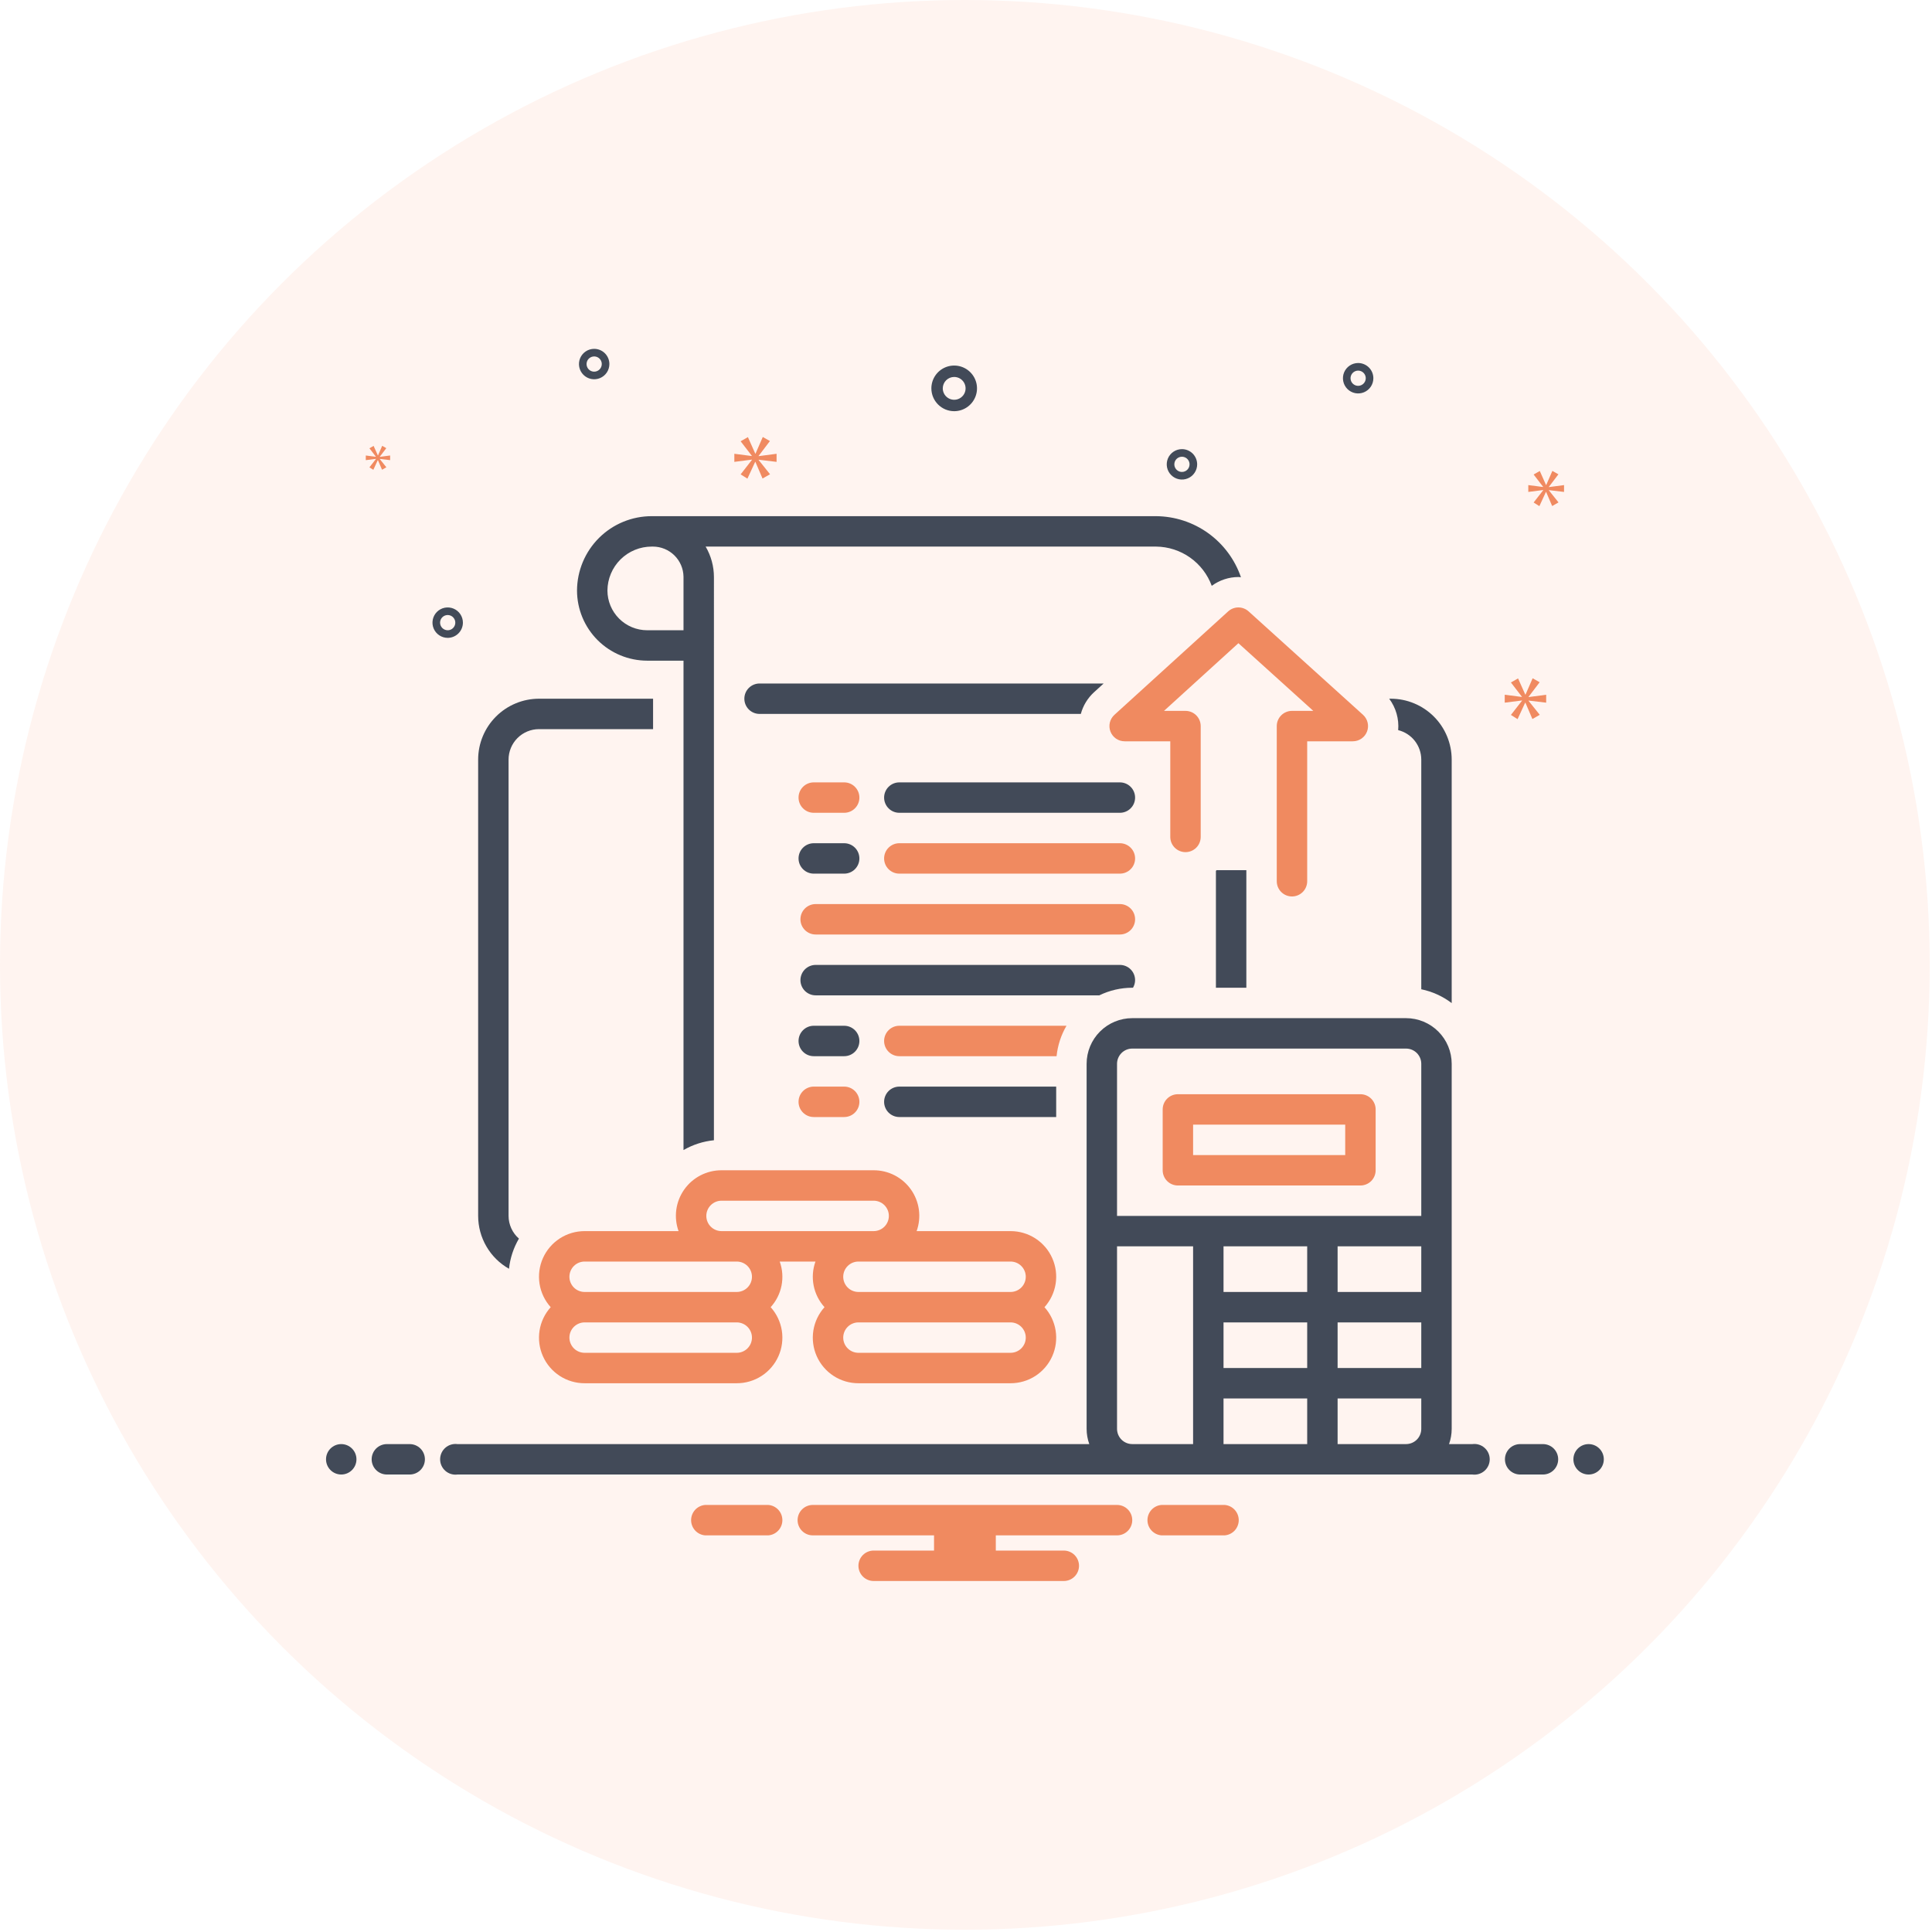 <svg width="160" height="160" viewBox="0 0 160 160" fill="none" xmlns="http://www.w3.org/2000/svg">
<g clip-path="url(#clip0_92_82)">
<path d="M92.745 64.793H74.478C74.144 64.793 73.823 64.925 73.587 65.162C73.351 65.398 73.218 65.718 73.218 66.052C73.218 66.387 73.351 66.707 73.587 66.943C73.823 67.18 74.144 67.312 74.478 67.312H92.745C93.079 67.312 93.399 67.18 93.635 66.943C93.872 66.707 94.004 66.387 94.004 66.052C94.004 65.718 93.872 65.398 93.635 65.162C93.399 64.925 93.079 64.793 92.745 64.793Z" fill="#2D4356"/>
<path d="M92.745 69.832H74.478C74.144 69.832 73.823 69.965 73.587 70.201C73.351 70.437 73.218 70.757 73.218 71.092C73.218 71.426 73.351 71.746 73.587 71.982C73.823 72.219 74.144 72.351 74.478 72.351H92.745C93.079 72.351 93.399 72.219 93.635 71.982C93.872 71.746 94.004 71.426 94.004 71.092C94.004 70.757 93.872 70.437 93.635 70.201C93.399 69.965 93.079 69.832 92.745 69.832ZM69.911 64.793H67.392C67.057 64.793 66.737 64.925 66.501 65.162C66.264 65.398 66.132 65.718 66.132 66.052C66.132 66.387 66.264 66.707 66.501 66.943C66.737 67.18 67.057 67.312 67.392 67.312H69.911C70.245 67.312 70.566 67.18 70.802 66.943C71.038 66.707 71.171 66.387 71.171 66.052C71.171 65.718 71.038 65.398 70.802 65.162C70.566 64.925 70.245 64.793 69.911 64.793Z" fill="#EE895F"/>
<path d="M69.911 69.832H67.392C67.057 69.832 66.737 69.965 66.501 70.201C66.264 70.437 66.132 70.757 66.132 71.092C66.132 71.426 66.264 71.746 66.501 71.982C66.737 72.219 67.057 72.351 67.392 72.351H69.911C70.245 72.351 70.566 72.219 70.802 71.982C71.038 71.746 71.171 71.426 71.171 71.092C71.171 70.757 71.038 70.437 70.802 70.201C70.566 69.965 70.245 69.832 69.911 69.832ZM69.911 84.949H67.392C67.057 84.949 66.737 85.082 66.501 85.318C66.264 85.554 66.132 85.875 66.132 86.209C66.132 86.543 66.264 86.863 66.501 87.1C66.737 87.336 67.057 87.469 67.392 87.469H69.911C70.245 87.469 70.566 87.336 70.802 87.1C71.038 86.863 71.171 86.543 71.171 86.209C71.171 85.875 71.038 85.554 70.802 85.318C70.566 85.082 70.245 84.949 69.911 84.949Z" fill="#2D4356"/>
<path d="M69.911 89.988H67.392C67.057 89.988 66.737 90.121 66.501 90.357C66.264 90.594 66.132 90.914 66.132 91.248C66.132 91.582 66.264 91.903 66.501 92.139C66.737 92.375 67.057 92.508 67.392 92.508H69.911C70.245 92.508 70.566 92.375 70.802 92.139C71.038 91.903 71.171 91.582 71.171 91.248C71.171 90.914 71.038 90.594 70.802 90.357C70.566 90.121 70.245 89.988 69.911 89.988ZM92.745 74.871H67.549C67.215 74.871 66.894 75.004 66.658 75.24C66.422 75.476 66.289 75.797 66.289 76.131C66.289 76.465 66.422 76.785 66.658 77.022C66.894 77.258 67.215 77.391 67.549 77.391H92.745C93.079 77.391 93.399 77.258 93.635 77.022C93.872 76.785 94.004 76.465 94.004 76.131C94.004 75.797 93.872 75.476 93.635 75.24C93.399 75.004 93.079 74.871 92.745 74.871ZM112.665 90.618H97.547C97.213 90.618 96.893 90.751 96.657 90.987C96.42 91.223 96.288 91.544 96.288 91.878V96.917C96.288 97.251 96.42 97.572 96.657 97.808C96.893 98.044 97.213 98.177 97.547 98.177H112.665C112.999 98.177 113.319 98.044 113.556 97.808C113.792 97.572 113.925 97.251 113.925 96.917V91.878C113.925 91.544 113.792 91.223 113.556 90.987C113.319 90.751 112.999 90.618 112.665 90.618ZM111.405 95.657H98.807V93.138H111.405V95.657ZM48.416 114.554H61.014C61.744 114.555 62.459 114.345 63.072 113.948C63.684 113.551 64.169 112.984 64.466 112.318C64.763 111.651 64.861 110.912 64.747 110.191C64.633 109.47 64.312 108.797 63.823 108.255C64.279 107.752 64.59 107.135 64.722 106.469C64.854 105.804 64.802 105.114 64.573 104.476H67.533C67.304 105.114 67.252 105.804 67.384 106.469C67.516 107.135 67.827 107.752 68.283 108.255C67.794 108.797 67.473 109.47 67.359 110.191C67.245 110.912 67.343 111.651 67.64 112.318C67.937 112.984 68.422 113.551 69.034 113.948C69.647 114.345 70.362 114.555 71.092 114.554H83.69C84.42 114.555 85.135 114.345 85.748 113.948C86.36 113.551 86.845 112.984 87.142 112.318C87.439 111.651 87.537 110.912 87.423 110.191C87.309 109.47 86.988 108.797 86.499 108.255C86.988 107.713 87.309 107.04 87.423 106.319C87.537 105.598 87.439 104.859 87.142 104.192C86.845 103.526 86.36 102.959 85.748 102.562C85.135 102.166 84.42 101.955 83.69 101.956H75.911C76.115 101.386 76.178 100.776 76.097 100.177C76.015 99.577 75.79 99.006 75.441 98.512C75.092 98.017 74.629 97.615 74.091 97.337C73.554 97.059 72.957 96.915 72.352 96.917H59.754C59.149 96.915 58.553 97.059 58.015 97.337C57.477 97.615 57.014 98.017 56.665 98.512C56.316 99.006 56.091 99.577 56.009 100.177C55.928 100.776 55.991 101.386 56.195 101.956H48.416C47.686 101.955 46.971 102.166 46.358 102.562C45.746 102.959 45.261 103.526 44.964 104.192C44.667 104.859 44.569 105.598 44.683 106.319C44.797 107.04 45.118 107.713 45.607 108.255C45.118 108.797 44.797 109.47 44.683 110.191C44.569 110.912 44.667 111.651 44.964 112.318C45.261 112.984 45.746 113.551 46.358 113.948C46.971 114.345 47.686 114.555 48.416 114.554ZM83.69 112.034H71.092C70.758 112.034 70.438 111.902 70.201 111.665C69.965 111.429 69.832 111.109 69.832 110.775C69.832 110.44 69.965 110.12 70.201 109.884C70.438 109.648 70.758 109.515 71.092 109.515H83.69C84.024 109.515 84.344 109.648 84.581 109.884C84.817 110.12 84.95 110.44 84.95 110.775C84.95 111.109 84.817 111.429 84.581 111.665C84.344 111.902 84.024 112.034 83.69 112.034ZM83.69 104.476C84.024 104.476 84.344 104.608 84.581 104.845C84.817 105.081 84.95 105.401 84.95 105.735C84.95 106.07 84.817 106.39 84.581 106.626C84.344 106.863 84.024 106.995 83.69 106.995H71.092C70.758 106.995 70.438 106.863 70.201 106.626C69.965 106.39 69.832 106.07 69.832 105.735C69.832 105.401 69.965 105.081 70.201 104.845C70.438 104.608 70.758 104.476 71.092 104.476H83.69ZM59.754 99.437H72.352C72.686 99.437 73.007 99.569 73.243 99.806C73.479 100.042 73.612 100.362 73.612 100.696C73.612 101.03 73.479 101.351 73.243 101.587C73.007 101.823 72.686 101.956 72.352 101.956H59.754C59.42 101.956 59.1 101.823 58.863 101.587C58.627 101.351 58.494 101.03 58.494 100.696C58.494 100.362 58.627 100.042 58.863 99.806C59.1 99.569 59.42 99.437 59.754 99.437ZM48.416 104.476H61.014C61.348 104.476 61.669 104.608 61.905 104.845C62.141 105.081 62.274 105.401 62.274 105.735C62.274 106.07 62.141 106.39 61.905 106.626C61.669 106.863 61.348 106.995 61.014 106.995H48.416C48.082 106.995 47.762 106.863 47.525 106.626C47.289 106.39 47.156 106.07 47.156 105.735C47.156 105.401 47.289 105.081 47.525 104.845C47.762 104.608 48.082 104.476 48.416 104.476ZM48.416 109.515H61.014C61.348 109.515 61.669 109.648 61.905 109.884C62.141 110.12 62.274 110.44 62.274 110.775C62.274 111.109 62.141 111.429 61.905 111.665C61.669 111.902 61.348 112.034 61.014 112.034H48.416C48.082 112.034 47.762 111.902 47.525 111.665C47.289 111.429 47.156 111.109 47.156 110.775C47.156 110.44 47.289 110.12 47.525 109.884C47.762 109.648 48.082 109.515 48.416 109.515ZM105.736 60.132V72.981C105.736 73.315 105.869 73.636 106.105 73.872C106.341 74.108 106.662 74.241 106.996 74.241C107.33 74.241 107.65 74.108 107.887 73.872C108.123 73.636 108.256 73.315 108.256 72.981V61.391H112.035C112.289 61.391 112.538 61.314 112.748 61.17C112.958 61.026 113.119 60.822 113.211 60.584C113.302 60.346 113.319 60.087 113.26 59.839C113.201 59.592 113.068 59.368 112.879 59.197L103.402 50.63C103.17 50.421 102.868 50.305 102.556 50.305C102.243 50.306 101.941 50.423 101.71 50.633L92.291 59.2C92.103 59.371 91.971 59.595 91.912 59.842C91.854 60.09 91.872 60.349 91.963 60.586C92.055 60.823 92.216 61.027 92.426 61.171C92.636 61.315 92.884 61.391 93.138 61.391H96.918V69.31C96.918 69.644 97.05 69.965 97.287 70.201C97.523 70.437 97.843 70.57 98.177 70.57C98.511 70.57 98.832 70.437 99.068 70.201C99.304 69.965 99.437 69.644 99.437 69.31V60.132C99.437 59.797 99.304 59.477 99.068 59.241C98.832 59.005 98.511 58.872 98.177 58.872H96.396L102.56 53.266L108.762 58.872H106.996C106.662 58.872 106.341 59.005 106.105 59.241C105.869 59.477 105.736 59.797 105.736 60.132Z" fill="#EE895F"/>
<path d="M90.596 57.335L91.4 56.604H62.904C62.569 56.604 62.249 56.737 62.013 56.973C61.776 57.209 61.644 57.53 61.644 57.864C61.644 58.198 61.776 58.518 62.013 58.755C62.249 58.991 62.569 59.124 62.904 59.124H89.509C89.695 58.437 90.072 57.816 90.596 57.335ZM115.184 57.864H115.047C115.605 58.611 115.87 59.536 115.791 60.466C116.336 60.601 116.82 60.914 117.167 61.355C117.513 61.797 117.702 62.342 117.704 62.903V81.927C118.619 82.115 119.479 82.507 120.223 83.071V62.903C120.222 61.567 119.69 60.286 118.746 59.341C117.801 58.397 116.52 57.865 115.184 57.864ZM87.469 92.508V89.988H74.478C74.144 89.988 73.823 90.121 73.587 90.357C73.351 90.593 73.218 90.914 73.218 91.248C73.218 91.582 73.351 91.902 73.587 92.139C73.823 92.375 74.144 92.508 74.478 92.508H87.469Z" fill="#2D4356"/>
<path d="M73.218 86.209C73.218 86.543 73.351 86.863 73.587 87.1C73.823 87.336 74.144 87.469 74.478 87.469H87.501C87.591 86.58 87.871 85.721 88.322 84.949H74.478C74.144 84.949 73.823 85.082 73.587 85.318C73.351 85.554 73.218 85.875 73.218 86.209Z" fill="#EE895F"/>
<path d="M93.768 81.8H93.83C93.943 81.609 94.003 81.392 94.004 81.17C94.004 80.836 93.872 80.515 93.635 80.279C93.399 80.043 93.079 79.91 92.745 79.91H67.549C67.215 79.91 66.895 80.043 66.658 80.279C66.422 80.515 66.289 80.836 66.289 81.17C66.289 81.504 66.422 81.824 66.658 82.061C66.895 82.297 67.215 82.43 67.549 82.43H91.041C91.891 82.016 92.823 81.801 93.768 81.8ZM100.697 72.119V81.8H103.217V72.065H100.751C100.733 72.083 100.716 72.102 100.697 72.119ZM42.153 105.075C42.246 104.193 42.527 103.341 42.976 102.576C42.707 102.342 42.492 102.053 42.344 101.729C42.196 101.405 42.118 101.053 42.117 100.696V62.903C42.118 62.235 42.384 61.595 42.856 61.122C43.329 60.65 43.969 60.384 44.637 60.384H54.085V57.864H44.637C43.301 57.865 42.02 58.397 41.075 59.342C40.131 60.286 39.599 61.567 39.598 62.903V100.696C39.599 101.587 39.836 102.461 40.285 103.23C40.733 104 41.378 104.636 42.153 105.075Z" fill="#2D4356"/>
<path d="M95.746 42.747H54.085L54.082 42.747L54.075 42.747H53.984C52.346 42.743 50.773 43.39 49.611 44.544C48.449 45.699 47.793 47.267 47.786 48.905C47.788 50.445 48.401 51.922 49.49 53.011C50.579 54.1 52.056 54.712 53.596 54.714H56.605L56.605 95.243C57.377 94.796 58.236 94.519 59.124 94.431L59.125 47.797C59.125 46.907 58.888 46.034 58.438 45.266H95.746C96.753 45.277 97.732 45.593 98.555 46.173C99.378 46.754 100.004 47.571 100.352 48.516C100.992 48.045 101.764 47.79 102.558 47.786C102.63 47.786 102.699 47.801 102.77 47.805C102.267 46.339 101.321 45.064 100.063 44.158C98.805 43.252 97.296 42.759 95.746 42.747ZM56.605 47.786V52.195H53.596C52.724 52.194 51.888 51.847 51.271 51.23C50.654 50.613 50.307 49.777 50.305 48.905C50.312 47.935 50.703 47.007 51.392 46.325C52.082 45.643 53.014 45.262 53.984 45.266H54.075C54.739 45.267 55.376 45.528 55.849 45.994C56.323 46.46 56.594 47.093 56.605 47.757C56.605 47.767 56.605 47.776 56.605 47.786ZM79.021 34.053C79.395 34.053 79.76 33.942 80.071 33.734C80.382 33.526 80.624 33.231 80.767 32.886C80.91 32.541 80.948 32.161 80.875 31.794C80.802 31.428 80.622 31.091 80.357 30.827C80.093 30.562 79.757 30.383 79.39 30.31C79.023 30.237 78.643 30.274 78.298 30.417C77.953 30.56 77.658 30.802 77.45 31.113C77.242 31.424 77.132 31.789 77.132 32.163C77.132 32.664 77.331 33.144 77.686 33.498C78.04 33.853 78.52 34.052 79.021 34.053ZM79.021 31.218C79.208 31.218 79.391 31.273 79.546 31.377C79.701 31.481 79.823 31.629 79.894 31.801C79.966 31.974 79.984 32.164 79.948 32.347C79.912 32.531 79.822 32.699 79.689 32.831C79.557 32.963 79.389 33.053 79.206 33.09C79.022 33.126 78.832 33.107 78.66 33.036C78.487 32.964 78.34 32.843 78.236 32.688C78.132 32.532 78.076 32.35 78.076 32.163C78.077 31.912 78.176 31.672 78.353 31.495C78.531 31.318 78.771 31.218 79.021 31.218ZM49.206 28.89C48.957 28.89 48.714 28.963 48.507 29.102C48.3 29.24 48.138 29.437 48.043 29.667C47.947 29.898 47.922 30.151 47.971 30.395C48.02 30.64 48.14 30.864 48.316 31.04C48.492 31.216 48.716 31.336 48.961 31.385C49.205 31.434 49.458 31.409 49.689 31.313C49.919 31.218 50.116 31.056 50.254 30.849C50.392 30.642 50.466 30.399 50.466 30.149C50.466 29.815 50.333 29.495 50.097 29.259C49.861 29.023 49.541 28.89 49.206 28.89ZM49.206 30.779C49.082 30.779 48.96 30.742 48.857 30.673C48.753 30.604 48.672 30.506 48.625 30.39C48.577 30.275 48.564 30.149 48.589 30.026C48.613 29.904 48.673 29.792 48.761 29.704C48.849 29.616 48.962 29.556 49.084 29.532C49.206 29.507 49.333 29.52 49.448 29.567C49.563 29.615 49.661 29.696 49.73 29.799C49.8 29.903 49.836 30.025 49.836 30.149C49.836 30.316 49.77 30.477 49.652 30.595C49.534 30.713 49.373 30.779 49.206 30.779ZM112.476 30.063C112.227 30.063 111.983 30.137 111.776 30.276C111.569 30.414 111.408 30.611 111.312 30.841C111.217 31.071 111.192 31.325 111.241 31.569C111.289 31.813 111.409 32.038 111.585 32.214C111.762 32.39 111.986 32.51 112.23 32.559C112.475 32.607 112.728 32.582 112.958 32.487C113.188 32.392 113.385 32.23 113.524 32.023C113.662 31.816 113.736 31.572 113.736 31.323C113.736 30.989 113.603 30.669 113.367 30.433C113.13 30.197 112.81 30.064 112.476 30.063ZM112.476 31.953C112.352 31.953 112.23 31.916 112.126 31.847C112.023 31.778 111.942 31.679 111.894 31.564C111.847 31.449 111.834 31.322 111.858 31.2C111.883 31.078 111.943 30.966 112.031 30.878C112.119 30.79 112.231 30.73 112.353 30.705C112.475 30.681 112.602 30.693 112.717 30.741C112.832 30.789 112.931 30.869 113 30.973C113.069 31.077 113.106 31.198 113.106 31.323C113.106 31.49 113.039 31.65 112.921 31.768C112.803 31.886 112.643 31.953 112.476 31.953ZM97.884 37.195C97.635 37.195 97.391 37.269 97.184 37.407C96.977 37.546 96.815 37.742 96.72 37.972C96.624 38.203 96.6 38.456 96.648 38.7C96.697 38.945 96.817 39.169 96.993 39.345C97.169 39.522 97.394 39.642 97.638 39.69C97.882 39.739 98.136 39.714 98.366 39.618C98.596 39.523 98.793 39.362 98.931 39.154C99.07 38.947 99.144 38.704 99.144 38.455C99.143 38.121 99.01 37.8 98.774 37.564C98.538 37.328 98.218 37.195 97.884 37.195ZM97.884 39.084C97.759 39.084 97.637 39.048 97.534 38.978C97.43 38.909 97.35 38.811 97.302 38.696C97.254 38.581 97.242 38.454 97.266 38.332C97.29 38.209 97.35 38.097 97.438 38.009C97.526 37.921 97.639 37.861 97.761 37.837C97.883 37.812 98.01 37.825 98.125 37.873C98.24 37.92 98.338 38.001 98.407 38.105C98.477 38.208 98.514 38.33 98.514 38.455C98.513 38.622 98.447 38.782 98.329 38.9C98.211 39.018 98.051 39.084 97.884 39.084ZM38.336 51.565C38.336 51.316 38.262 51.072 38.123 50.865C37.985 50.658 37.788 50.496 37.558 50.401C37.328 50.306 37.074 50.281 36.83 50.329C36.586 50.378 36.361 50.498 36.185 50.674C36.009 50.85 35.889 51.075 35.84 51.319C35.791 51.563 35.816 51.817 35.912 52.047C36.007 52.277 36.169 52.474 36.376 52.612C36.583 52.751 36.827 52.825 37.076 52.825C37.41 52.824 37.73 52.691 37.966 52.455C38.202 52.219 38.335 51.899 38.336 51.565ZM36.446 51.565C36.446 51.44 36.483 51.319 36.552 51.215C36.621 51.111 36.72 51.031 36.835 50.983C36.95 50.935 37.076 50.923 37.199 50.947C37.321 50.971 37.433 51.031 37.521 51.12C37.609 51.208 37.669 51.32 37.694 51.442C37.718 51.564 37.705 51.691 37.658 51.806C37.61 51.921 37.529 52.019 37.426 52.089C37.322 52.158 37.2 52.195 37.076 52.195C36.909 52.195 36.749 52.128 36.63 52.01C36.512 51.892 36.446 51.732 36.446 51.565Z" fill="#2D4356"/>
<path d="M62.825 37.757L63.762 36.525L63.17 36.19L62.569 37.569H62.549L61.938 36.2L61.337 36.545L62.263 37.747V37.767L60.815 37.58V38.25L62.273 38.063V38.082L61.337 39.285L61.898 39.639L62.54 38.25H62.559L63.15 39.629L63.771 39.275L62.825 38.092V38.072L64.313 38.25V37.58L62.825 37.777V37.757Z" fill="#EE895F"/>
<path d="M31.134 38.012L30.595 38.704L30.918 38.908L31.287 38.107H31.298L31.639 38.902L31.997 38.698L31.452 38.017V38.005L32.309 38.107V37.722L31.452 37.835V37.824L31.991 37.115L31.651 36.922L31.305 37.716H31.293L30.941 36.927L30.595 37.126L31.128 37.818V37.83L30.294 37.722V38.107L31.134 38V38.012Z" fill="#EE895F"/>
<path d="M128.047 58.192V57.535L126.588 57.729V57.709L127.507 56.501L126.927 56.172L126.337 57.525H126.318L125.719 56.182L125.128 56.52L126.037 57.7V57.719L124.616 57.535V58.192L126.047 58.009V58.028L125.128 59.208L125.679 59.556L126.308 58.192H126.327L126.907 59.546L127.516 59.198L126.588 58.038V58.018L128.047 58.192Z" fill="#EE895F"/>
<path d="M128.269 40.323L129.061 39.281L128.561 38.998L128.052 40.164H128.035L127.519 39.006L127.009 39.297L127.793 40.315V40.332L126.567 40.173V40.74L127.802 40.582V40.598L127.009 41.615L127.485 41.916L128.027 40.74H128.043L128.544 41.907L129.069 41.607L128.269 40.606V40.59L129.527 40.74V40.173L128.269 40.34V40.323Z" fill="#EE895F"/>
<path d="M28.26 122.113C28.956 122.113 29.52 121.549 29.52 120.853C29.52 120.158 28.956 119.594 28.26 119.594C27.564 119.594 27 120.158 27 120.853C27 121.549 27.564 122.113 28.26 122.113Z" fill="#2D4356"/>
<path d="M33.929 119.594H32.039C31.705 119.594 31.385 119.726 31.148 119.962C30.912 120.199 30.779 120.519 30.779 120.853C30.779 121.187 30.912 121.508 31.148 121.744C31.385 121.98 31.705 122.113 32.039 122.113H33.929C34.263 122.113 34.583 121.98 34.82 121.744C35.056 121.508 35.189 121.187 35.189 120.853C35.189 120.519 35.056 120.199 34.82 119.962C34.583 119.726 34.263 119.594 33.929 119.594ZM127.782 119.594H125.893C125.558 119.594 125.238 119.726 125.002 119.962C124.765 120.199 124.633 120.519 124.633 120.853C124.633 121.187 124.765 121.508 125.002 121.744C125.238 121.98 125.558 122.113 125.893 122.113H127.782C128.116 122.113 128.437 121.98 128.673 121.744C128.909 121.508 129.042 121.187 129.042 120.853C129.042 120.519 128.909 120.199 128.673 119.962C128.437 119.726 128.116 119.594 127.782 119.594Z" fill="#2D4356"/>
<path d="M131.562 122.113C132.257 122.113 132.821 121.549 132.821 120.853C132.821 120.158 132.257 119.594 131.562 119.594C130.866 119.594 130.302 120.158 130.302 120.853C130.302 121.549 130.866 122.113 131.562 122.113Z" fill="#2D4356"/>
<path d="M101.424 124.633H96.191C95.874 124.658 95.579 124.802 95.363 125.035C95.148 125.269 95.028 125.575 95.028 125.893C95.028 126.21 95.148 126.516 95.363 126.75C95.579 126.983 95.874 127.127 96.191 127.152H101.424C101.741 127.127 102.036 126.983 102.252 126.75C102.467 126.516 102.587 126.21 102.587 125.893C102.587 125.575 102.467 125.269 102.252 125.035C102.036 124.802 101.741 124.658 101.424 124.633ZM63.63 124.633H58.398C58.081 124.658 57.785 124.802 57.57 125.035C57.354 125.269 57.235 125.575 57.235 125.893C57.235 126.21 57.354 126.516 57.57 126.75C57.785 126.983 58.081 127.127 58.398 127.152H63.63C63.947 127.127 64.243 126.983 64.458 126.75C64.674 126.516 64.793 126.21 64.793 125.893C64.793 125.575 64.674 125.269 64.458 125.035C64.243 124.802 63.947 124.658 63.63 124.633ZM92.508 124.633H67.313C66.979 124.633 66.658 124.766 66.422 125.002C66.186 125.238 66.053 125.558 66.053 125.893C66.053 126.227 66.186 126.547 66.422 126.783C66.658 127.02 66.979 127.152 67.313 127.152H77.353V128.412H72.352C72.018 128.412 71.698 128.545 71.461 128.781C71.225 129.017 71.092 129.338 71.092 129.672C71.092 130.006 71.225 130.326 71.461 130.563C71.698 130.799 72.018 130.932 72.352 130.932H88.099C88.433 130.932 88.754 130.799 88.99 130.563C89.226 130.326 89.359 130.006 89.359 129.672C89.359 129.338 89.226 129.017 88.99 128.781C88.754 128.545 88.433 128.412 88.099 128.412H82.468V127.152H92.508C92.843 127.152 93.163 127.02 93.399 126.783C93.635 126.547 93.768 126.227 93.768 125.893C93.768 125.558 93.635 125.238 93.399 125.002C93.163 124.766 92.843 124.633 92.508 124.633Z" fill="#EE895F"/>
<path d="M121.938 119.594H120.003C120.148 119.189 120.223 118.763 120.223 118.333V88.099C120.222 87.097 119.824 86.136 119.115 85.427C118.407 84.719 117.446 84.32 116.444 84.319H93.768C92.766 84.32 91.805 84.719 91.097 85.427C90.388 86.136 89.99 87.097 89.989 88.099V118.333C89.99 118.763 90.064 119.189 90.21 119.594H37.884C37.705 119.57 37.522 119.585 37.349 119.638C37.176 119.691 37.017 119.779 36.881 119.899C36.745 120.018 36.636 120.165 36.562 120.329C36.487 120.494 36.449 120.673 36.449 120.853C36.449 121.034 36.487 121.213 36.562 121.378C36.636 121.542 36.745 121.689 36.881 121.808C37.017 121.928 37.176 122.016 37.349 122.069C37.522 122.122 37.705 122.137 37.884 122.113H121.938C122.117 122.137 122.299 122.122 122.472 122.069C122.645 122.016 122.805 121.928 122.94 121.808C123.076 121.689 123.185 121.542 123.26 121.378C123.334 121.213 123.373 121.034 123.373 120.853C123.373 120.673 123.334 120.494 123.26 120.329C123.185 120.165 123.076 120.018 122.94 119.899C122.805 119.779 122.645 119.691 122.472 119.638C122.299 119.585 122.117 119.57 121.938 119.594ZM108.256 109.515V113.294H101.327V109.515H108.256ZM101.327 106.995V103.216H108.256V106.995H101.327ZM108.256 115.814V119.593H101.327V115.814H108.256ZM117.704 109.515V113.294H110.775V109.515H117.704ZM110.775 106.995V103.216H117.704V106.995H110.775ZM117.704 115.814V118.333C117.704 118.667 117.571 118.988 117.335 119.224C117.098 119.46 116.778 119.593 116.444 119.593H110.775V115.814H117.704ZM92.508 88.099C92.509 87.765 92.642 87.445 92.878 87.208C93.114 86.972 93.434 86.839 93.768 86.839H116.444C116.778 86.839 117.098 86.972 117.335 87.208C117.571 87.445 117.704 87.765 117.704 88.099V100.696H92.508V88.099ZM92.508 103.216H98.807V119.593H93.768C93.434 119.593 93.114 119.46 92.878 119.224C92.642 118.988 92.509 118.667 92.508 118.333V103.216Z" fill="#2D4356"/>
</g>
<circle cx="79.906" cy="79.906" r="79.906" fill="#FF9264" fill-opacity="0.1"/>
<defs>
<clipPath id="clip0_92_82">
<rect width="105.821" height="105.821" fill="white" transform="translate(27 27)"/>
</clipPath>
</defs>
</svg>
